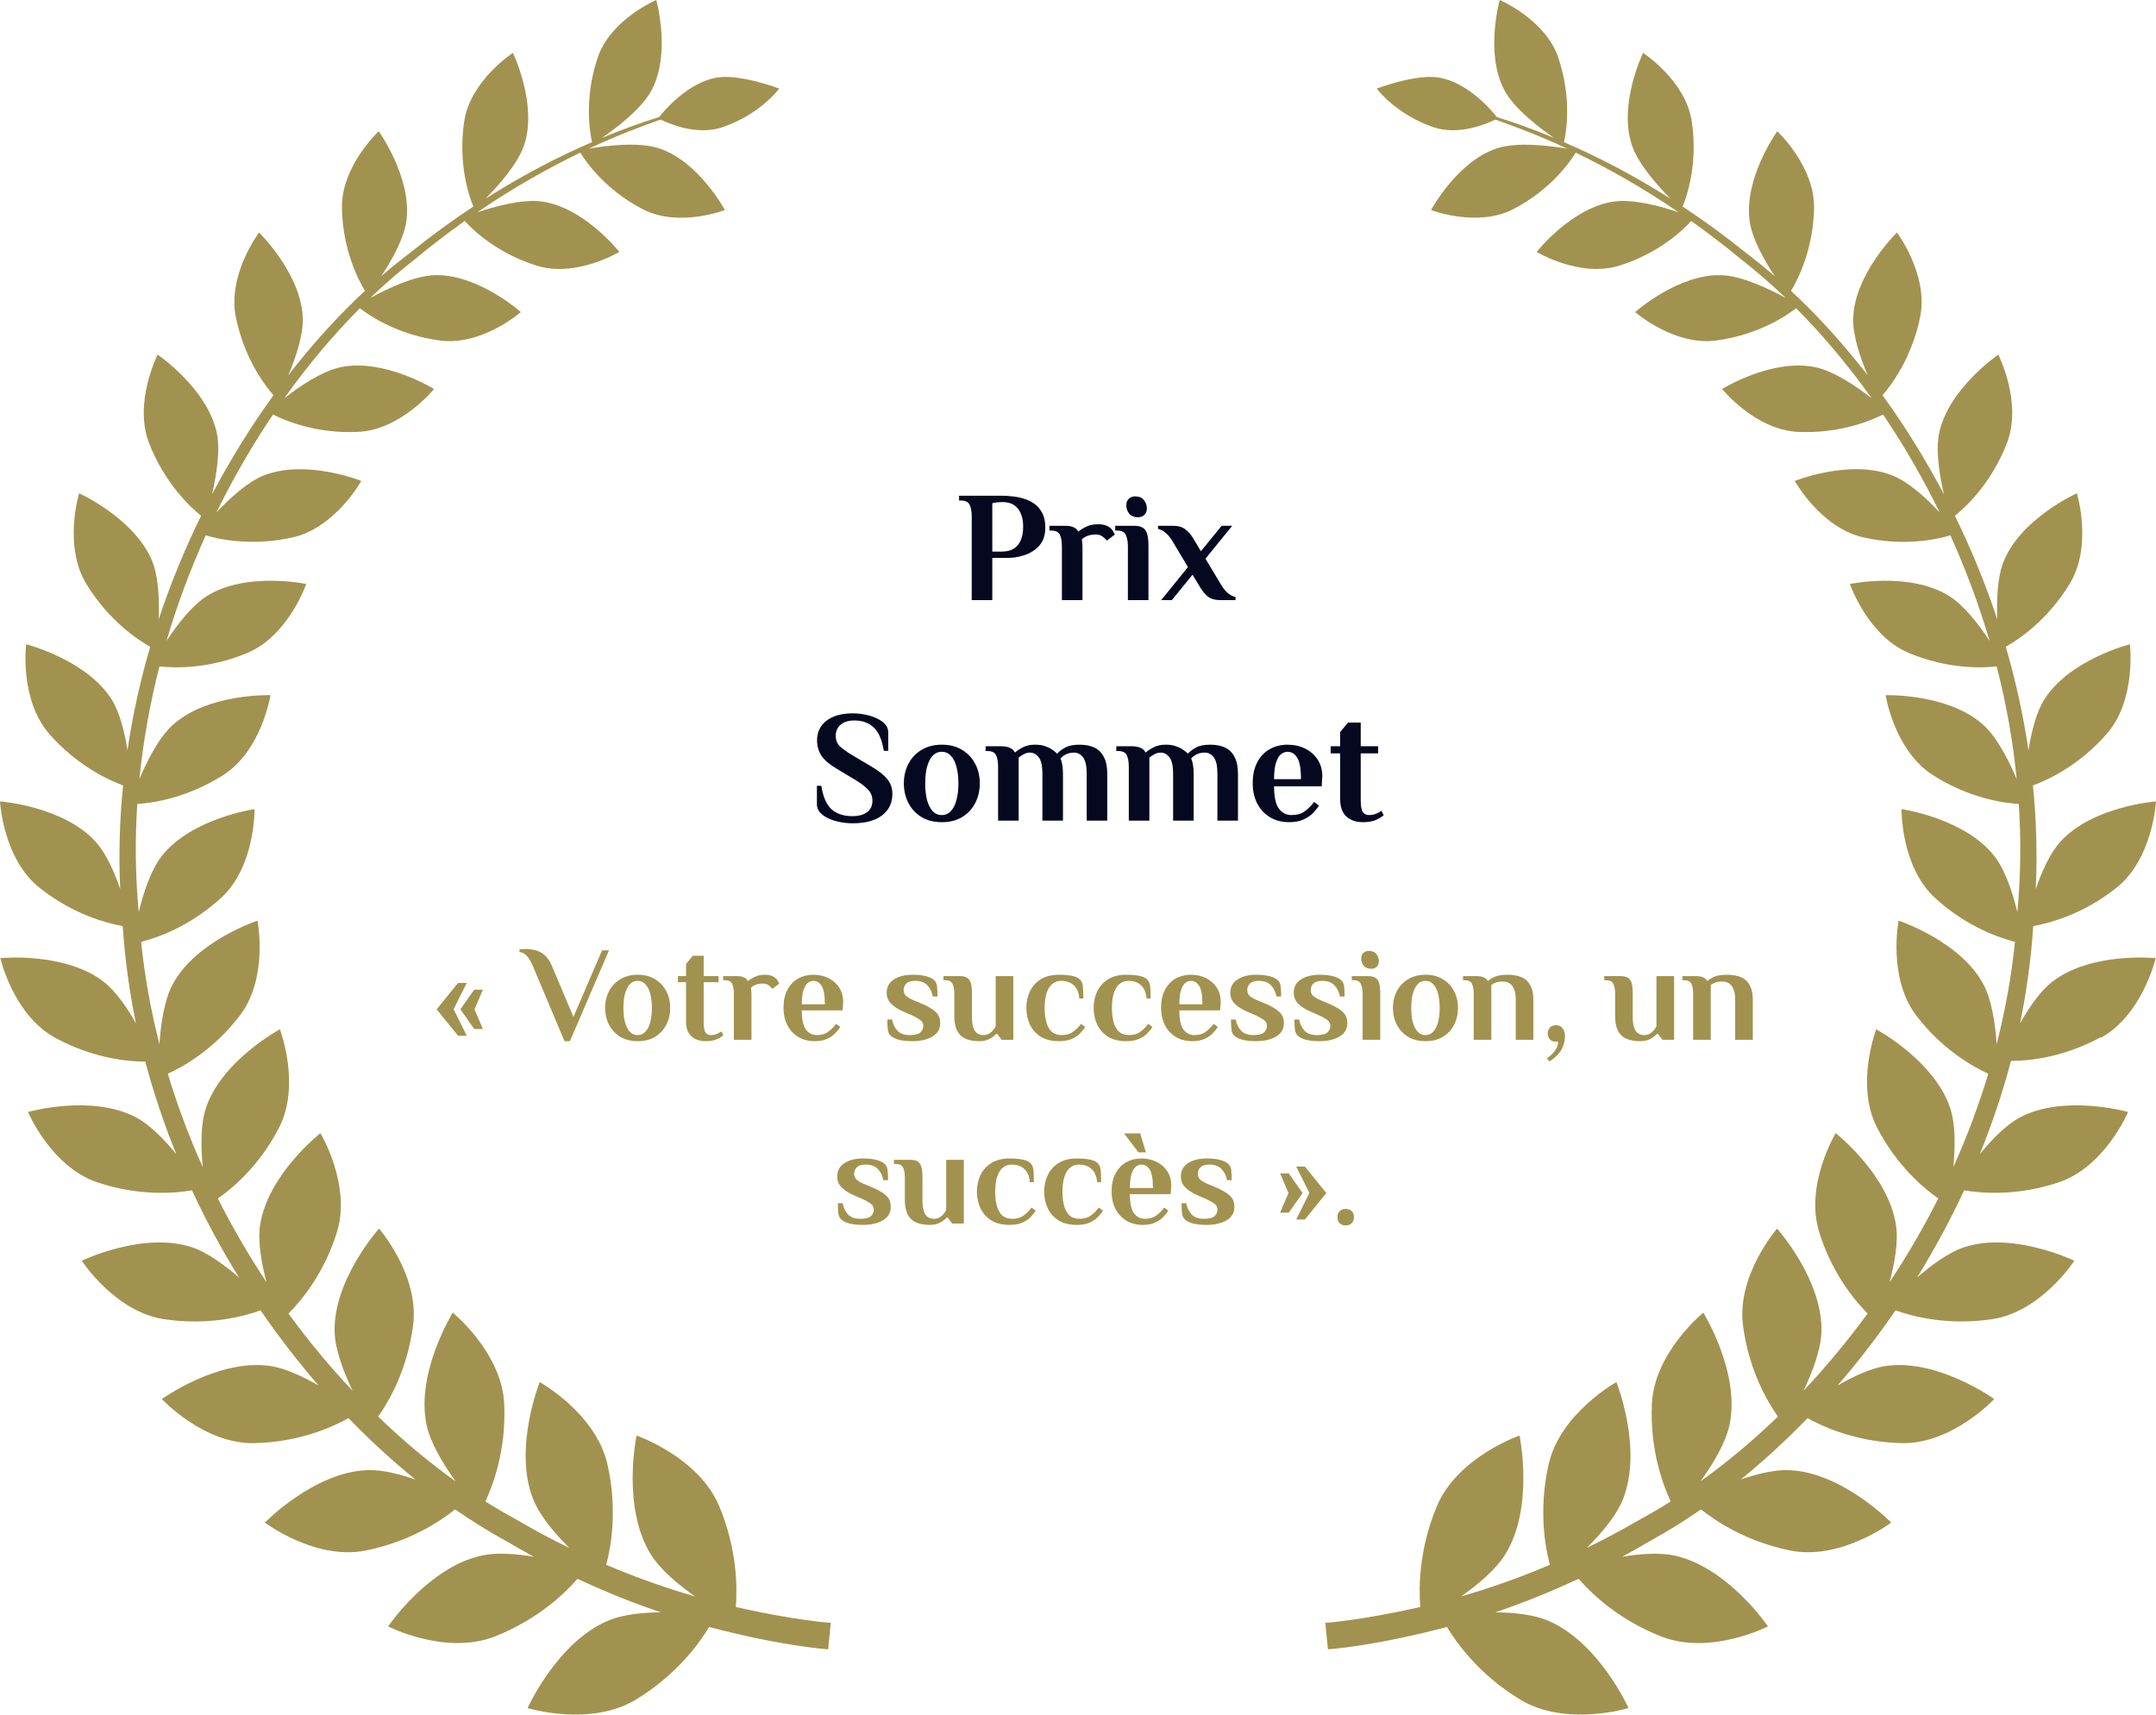 <svg width="176" height="140" viewBox="0 0 176 140" fill="none" xmlns="http://www.w3.org/2000/svg">
<g clip-path="url(#clip0_1955_23697)">
<path d="M171.492 84.734C174.901 82.872 175.972 78.229 175.972 78.229C175.972 78.229 170.701 77.689 167.526 80.163C166.527 80.937 165.61 82.296 164.899 83.564C165.439 80.964 165.799 78.31 165.979 75.61C167.22 75.394 170.008 74.692 172.788 72.47C175.765 70.094 175.999 65.433 175.999 65.433C175.999 65.433 170.827 65.811 168.182 68.736C167.328 69.681 166.662 71.201 166.186 72.587C166.32 69.735 166.231 66.909 165.952 64.129C167.13 63.697 169.676 62.545 171.96 59.945C174.425 57.146 173.867 52.602 173.867 52.602C173.867 52.602 168.929 53.853 166.878 57.119C166.204 58.199 165.817 59.819 165.592 61.258C165.16 58.379 164.54 55.554 163.739 52.809C164.728 52.251 167.112 50.695 168.947 47.68C170.854 44.558 169.541 40.275 169.541 40.275C169.541 40.275 164.989 42.318 163.568 45.827C163.037 47.132 162.983 49.048 163.046 50.578C162.075 47.645 160.906 44.81 159.583 42.111C160.393 41.463 162.525 39.537 163.82 36.208C165.124 32.87 163.127 28.956 163.127 28.956C163.127 28.956 159.089 31.7 158.306 35.326C157.991 36.784 158.333 38.853 158.693 40.365C157.173 37.486 155.491 34.768 153.674 32.267C154.357 31.493 156.057 29.27 156.75 25.869C157.443 22.423 154.852 18.986 154.852 18.986C154.852 18.986 151.416 22.324 151.281 25.959C151.227 27.39 151.875 29.253 152.469 30.647C150.481 28.083 148.376 25.761 146.208 23.746C146.73 22.882 148.007 20.453 148.088 17.033C148.169 13.587 145.084 10.717 145.084 10.717C145.084 10.717 142.341 14.523 142.826 18.05C143.024 19.508 144.059 21.307 144.886 22.558C144.112 21.892 143.33 21.253 142.547 20.659C140.784 19.238 139.048 17.978 137.357 16.862C137.663 16.124 138.635 13.443 138.104 9.907C137.6 6.569 134.128 4.319 134.128 4.319C134.128 4.319 132.122 8.458 133.193 11.787C133.697 13.362 135.334 15.18 136.368 16.223C133.211 14.217 130.261 12.723 127.67 11.607C127.832 10.924 128.354 8.116 127.211 4.715C126.159 1.584 122.426 0 122.426 0C122.426 0 121.203 4.337 122.804 7.36C123.613 8.89 125.709 10.474 126.861 11.257C125.089 10.519 123.506 9.97 122.192 9.556C121.797 9.052 119.854 6.74 117.479 6.335C115.581 6.011 112.388 7.234 112.388 7.234C112.388 7.234 113.917 9.322 117.011 10.384C119.089 11.095 121.374 10.105 122.066 9.763C123.667 10.321 125.664 11.076 127.94 12.138C126.609 11.913 123.892 11.553 122.201 12.111C118.954 13.173 116.822 17.15 116.822 17.15C116.822 17.15 120.6 18.599 123.533 17.078C126.672 15.45 128.237 13.11 128.624 12.462C131.169 13.686 134.029 15.279 137.043 17.339C135.648 16.862 133.346 16.223 131.736 16.457C128.282 16.952 125.439 20.569 125.439 20.569C125.439 20.569 128.983 22.702 132.203 21.685C135.469 20.659 137.438 18.734 138.059 18.041C139.39 18.995 140.757 20.03 142.134 21.172C143.357 22.126 144.58 23.188 145.777 24.331C144.463 23.611 142.224 22.522 140.533 22.468C136.98 22.351 133.481 25.482 133.481 25.482C133.481 25.482 136.665 28.254 140.074 27.804C143.573 27.345 145.893 25.734 146.622 25.167C148.781 27.336 150.859 29.81 152.792 32.519C151.578 31.574 149.734 30.305 148.196 29.981C144.643 29.235 140.578 31.763 140.578 31.763C140.578 31.763 143.285 35.11 146.793 35.263C150.229 35.416 152.774 34.318 153.719 33.842C155.401 36.334 156.957 39.006 158.342 41.841C157.299 40.716 155.842 39.366 154.492 38.826C151.056 37.441 146.514 39.267 146.514 39.267C146.514 39.267 148.637 43.109 152.136 43.883C155.428 44.621 158.099 44.045 159.215 43.712C160.456 46.466 161.544 49.354 162.417 52.332C161.562 51.028 160.348 49.426 159.098 48.652C155.887 46.655 151.011 47.68 151.011 47.68C151.011 47.68 152.469 51.919 155.842 53.322C159.017 54.645 161.805 54.546 162.992 54.411C163.766 57.398 164.315 60.476 164.629 63.607C164 62.122 163.037 60.206 161.886 59.171C159.017 56.597 153.926 56.759 153.926 56.759C153.926 56.759 154.636 61.276 157.784 63.283C160.762 65.191 163.595 65.569 164.8 65.641C164.989 68.547 164.962 71.498 164.683 74.468C164.306 72.92 163.703 71.039 162.804 69.897C160.375 66.792 155.23 66.063 155.23 66.063C155.23 66.063 155.149 70.724 157.955 73.307C160.537 75.682 163.244 76.582 164.486 76.897C164.198 79.749 163.685 82.539 162.992 85.256C162.884 83.645 162.606 81.675 161.913 80.37C160.024 76.825 154.987 75.169 154.987 75.169C154.987 75.169 154.079 79.839 156.435 82.926C158.585 85.733 161.104 87.119 162.309 87.668C161.517 90.286 160.564 92.832 159.457 95.289C159.61 93.705 159.646 91.834 159.206 90.493C157.928 86.597 153.161 84.041 153.161 84.041C153.161 84.041 151.416 88.576 153.242 92.095C154.87 95.226 157.083 97.052 158.225 97.853C157.02 100.238 155.689 102.523 154.25 104.692C154.654 103.18 154.978 101.426 154.78 100.067C154.187 95.928 149.851 92.517 149.851 92.517C149.851 92.517 147.297 96.765 148.511 100.625C149.572 104.017 151.443 106.23 152.46 107.247C150.805 109.497 149.051 111.611 147.225 113.555C147.935 112.061 148.637 110.244 148.691 108.768C148.826 104.503 145.066 100.31 145.066 100.31C145.066 100.31 141.747 104.125 142.287 108.219C142.763 111.899 144.301 114.482 145.138 115.66C143.078 117.64 140.964 119.413 138.815 120.951C139.813 119.566 140.874 117.82 141.189 116.326C142.08 112.061 139.048 107.175 139.048 107.175C139.048 107.175 135.037 110.424 134.848 114.635C134.677 118.387 135.756 121.248 136.386 122.589C135.558 123.111 134.74 123.597 133.912 124.038C132.419 124.91 130.953 125.684 129.532 126.386C130.71 125.216 131.943 123.768 132.482 122.418C134.137 118.288 131.952 112.844 131.952 112.844C131.952 112.844 127.346 115.39 126.411 119.593C125.592 123.255 126.123 126.269 126.519 127.763C123.901 128.878 121.464 129.715 119.269 130.345C120.645 129.382 122.102 128.159 122.876 126.917C125.269 123.057 124.045 117.208 124.045 117.208C124.045 117.208 118.963 118.954 117.281 123.012C115.824 126.521 115.815 129.625 115.941 131.209C111.084 132.307 108.188 132.505 108.188 132.505L108.295 133.584L108.403 134.664C108.403 134.664 112.109 134.43 118.118 132.838C118.918 134.169 120.762 136.734 124.063 138.749C127.805 141.035 132.941 139.46 132.941 139.46C132.941 139.46 130.485 133.998 126.285 132.289C125.116 131.812 123.551 131.659 122.066 131.641C124.171 130.93 126.456 130.03 128.866 128.905C129.856 130.048 132.078 132.235 135.63 133.62C139.633 135.186 144.328 132.793 144.328 132.793C144.328 132.793 141.036 127.943 136.683 127.007C135.46 126.746 133.885 126.863 132.419 127.106C133.238 126.665 134.065 126.197 134.902 125.702C136.224 124.973 137.546 124.146 138.86 123.237C140.038 124.181 142.529 125.864 146.136 126.593C150.265 127.43 154.384 124.316 154.384 124.316C154.384 124.316 150.382 120.195 146.028 120.033C144.85 119.988 143.42 120.348 142.098 120.798C143.96 119.296 145.785 117.613 147.557 115.786C148.826 116.497 151.542 117.739 155.221 117.829C159.35 117.928 162.795 114.23 162.795 114.23C162.795 114.23 158.225 110.936 153.998 111.521C152.747 111.692 151.281 112.385 150.004 113.123C151.668 111.206 153.251 109.155 154.735 106.986C156.004 107.445 158.927 108.264 162.633 107.706C166.635 107.103 169.334 102.937 169.334 102.937C169.334 102.937 164.369 100.535 160.384 101.821C159.089 102.235 157.668 103.288 156.489 104.314C157.892 102.046 159.188 99.662 160.339 97.188C161.652 97.412 164.602 97.7 168.074 96.531C171.834 95.262 173.723 90.79 173.723 90.79C173.723 90.79 168.524 89.314 164.899 91.231C163.748 91.843 162.57 93.066 161.616 94.236C162.615 91.771 163.469 89.233 164.162 86.624C165.475 86.624 168.362 86.39 171.501 84.68L171.492 84.734Z" fill="#A2924F"/>
<path d="M11.846 86.624C12.539 89.233 13.393 91.78 14.392 94.236C13.438 93.066 12.26 91.843 11.108 91.231C7.484 89.314 2.285 90.79 2.285 90.79C2.285 90.79 4.174 95.262 7.933 96.531C11.405 97.7 14.356 97.412 15.669 97.188C16.82 99.662 18.106 102.046 19.519 104.314C18.34 103.288 16.919 102.244 15.624 101.821C11.639 100.535 6.674 102.937 6.674 102.937C6.674 102.937 9.373 107.094 13.375 107.706C17.072 108.264 19.995 107.454 21.273 106.986C22.757 109.155 24.349 111.206 26.004 113.123C24.718 112.385 23.26 111.692 22.01 111.521C17.783 110.936 13.213 114.23 13.213 114.23C13.213 114.23 16.658 117.937 20.787 117.829C24.466 117.739 27.191 116.497 28.45 115.786C30.213 117.613 32.048 119.287 33.91 120.798C32.588 120.339 31.158 119.988 29.98 120.033C25.626 120.195 21.623 124.316 21.623 124.316C21.623 124.316 25.743 127.43 29.872 126.593C33.487 125.864 35.979 124.182 37.148 123.237C38.462 124.146 39.784 124.973 41.106 125.702C41.943 126.197 42.77 126.665 43.589 127.106C42.131 126.863 40.557 126.737 39.325 127.007C34.98 127.943 31.68 132.793 31.68 132.793C31.68 132.793 36.366 135.186 40.377 133.62C43.93 132.226 46.152 130.048 47.141 128.905C49.543 130.03 51.828 130.93 53.941 131.641C52.457 131.659 50.883 131.812 49.723 132.289C45.522 133.998 43.067 139.46 43.067 139.46C43.067 139.46 48.203 141.035 51.945 138.749C55.246 136.734 57.09 134.169 57.89 132.838C63.908 134.43 67.604 134.664 67.604 134.664L67.712 133.584L67.82 132.505C67.82 132.505 64.924 132.307 60.067 131.209C60.193 129.625 60.184 126.521 58.727 123.012C57.045 118.954 51.963 117.208 51.963 117.208C51.963 117.208 50.73 123.066 53.132 126.917C53.906 128.159 55.363 129.382 56.739 130.345C54.544 129.715 52.106 128.878 49.489 127.763C49.885 126.269 50.416 123.255 49.597 119.593C48.661 115.39 44.056 112.844 44.056 112.844C44.056 112.844 41.88 118.288 43.526 122.418C44.065 123.768 45.297 125.216 46.476 126.386C45.046 125.693 43.589 124.919 42.095 124.038C41.268 123.588 40.44 123.102 39.622 122.589C40.251 121.248 41.331 118.387 41.16 114.635C40.971 110.424 36.959 107.175 36.959 107.175C36.959 107.175 33.928 112.061 34.819 116.326C35.133 117.82 36.195 119.566 37.193 120.951C35.044 119.413 32.921 117.64 30.87 115.66C31.706 114.491 33.245 111.899 33.721 108.219C34.261 104.125 30.942 100.31 30.942 100.31C30.942 100.31 27.182 104.503 27.317 108.768C27.362 110.244 28.073 112.061 28.783 113.555C26.948 111.611 25.194 109.506 23.548 107.247C24.574 106.23 26.436 104.017 27.497 100.625C28.711 96.765 26.157 92.517 26.157 92.517C26.157 92.517 21.821 95.928 21.228 100.067C21.03 101.426 21.354 103.18 21.758 104.692C20.319 102.523 18.988 100.238 17.783 97.853C18.925 97.061 21.147 95.235 22.766 92.095C24.592 88.576 22.847 84.041 22.847 84.041C22.847 84.041 18.079 86.597 16.802 90.493C16.361 91.834 16.397 93.705 16.55 95.289C15.444 92.832 14.491 90.295 13.699 87.668C14.913 87.119 17.423 85.733 19.573 82.926C21.938 79.839 21.021 75.169 21.021 75.169C21.021 75.169 15.984 76.825 14.095 80.37C13.402 81.666 13.123 83.645 13.015 85.256C12.323 82.539 11.81 79.749 11.522 76.897C12.764 76.591 15.462 75.682 18.052 73.307C20.859 70.724 20.778 66.063 20.778 66.063C20.778 66.063 15.633 66.801 13.204 69.897C12.305 71.039 11.702 72.929 11.324 74.468C11.046 71.498 11.019 68.547 11.207 65.641C12.404 65.569 15.237 65.182 18.223 63.283C21.372 61.276 22.082 56.759 22.082 56.759C22.082 56.759 16.991 56.597 14.122 59.171C12.97 60.206 12.008 62.122 11.378 63.607C11.693 60.476 12.251 57.398 13.015 54.411C14.203 54.546 16.982 54.645 20.166 53.322C23.548 51.919 24.996 47.68 24.996 47.68C24.996 47.68 20.112 46.655 16.91 48.652C15.669 49.426 14.445 51.028 13.591 52.332C14.463 49.354 15.552 46.466 16.793 43.712C17.909 44.045 20.58 44.612 23.872 43.883C27.371 43.1 29.494 39.267 29.494 39.267C29.494 39.267 24.96 37.45 21.515 38.826C20.175 39.366 18.718 40.716 17.666 41.841C19.051 39.015 20.607 36.334 22.289 33.842C23.224 34.318 25.77 35.425 29.215 35.263C32.723 35.11 35.43 31.763 35.43 31.763C35.43 31.763 31.365 29.235 27.803 29.981C26.265 30.305 24.421 31.565 23.206 32.519C25.14 29.801 27.218 27.336 29.377 25.167C30.105 25.734 32.426 27.345 35.925 27.804C39.343 28.254 42.518 25.482 42.518 25.482C42.518 25.482 39.019 22.351 35.466 22.468C33.775 22.522 31.535 23.611 30.222 24.331C31.419 23.179 32.633 22.126 33.865 21.172C35.241 20.03 36.6 18.986 37.94 18.041C38.56 18.734 40.53 20.659 43.795 21.685C47.016 22.702 50.559 20.569 50.559 20.569C50.559 20.569 47.717 16.952 44.263 16.457C42.644 16.223 40.35 16.871 38.956 17.339C41.969 15.279 44.83 13.686 47.375 12.462C47.762 13.11 49.327 15.45 52.466 17.078C55.399 18.608 59.176 17.15 59.176 17.15C59.176 17.15 57.045 13.173 53.797 12.111C52.097 11.553 49.39 11.904 48.059 12.138C50.326 11.085 52.322 10.321 53.932 9.763C54.625 10.105 56.91 11.095 58.987 10.384C62.082 9.322 63.611 7.234 63.611 7.234C63.611 7.234 60.418 6.011 58.52 6.335C56.145 6.74 54.202 9.052 53.806 9.556C52.484 9.97 50.91 10.519 49.138 11.257C50.281 10.474 52.385 8.89 53.195 7.36C54.796 4.337 53.573 0 53.573 0C53.573 0 49.84 1.575 48.788 4.715C47.645 8.116 48.176 10.924 48.329 11.607C45.738 12.723 42.788 14.217 39.631 16.223C40.665 15.18 42.302 13.362 42.806 11.787C43.876 8.467 41.87 4.319 41.87 4.319C41.87 4.319 38.398 6.569 37.895 9.907C37.364 13.434 38.327 16.115 38.641 16.862C36.95 17.978 35.214 19.238 33.451 20.659C32.669 21.253 31.886 21.883 31.113 22.558C31.949 21.307 32.975 19.508 33.173 18.05C33.658 14.523 30.915 10.717 30.915 10.717C30.915 10.717 27.83 13.587 27.911 17.033C27.992 20.453 29.269 22.882 29.791 23.746C27.623 25.761 25.509 28.083 23.53 30.647C24.124 29.262 24.762 27.39 24.718 25.959C24.583 22.324 21.147 18.986 21.147 18.986C21.147 18.986 18.556 22.423 19.249 25.869C19.932 29.279 21.641 31.493 22.325 32.267C20.517 34.768 18.826 37.486 17.306 40.365C17.657 38.853 18.008 36.793 17.693 35.326C16.91 31.7 12.871 28.956 12.871 28.956C12.871 28.956 10.875 32.87 12.179 36.208C13.483 39.537 15.606 41.463 16.415 42.111C15.093 44.81 13.924 47.636 12.952 50.578C13.015 49.048 12.952 47.132 12.431 45.827C11.001 42.327 6.458 40.275 6.458 40.275C6.458 40.275 5.145 44.558 7.052 47.68C8.887 50.695 11.27 52.251 12.26 52.809C11.459 55.545 10.83 58.37 10.407 61.258C10.182 59.828 9.795 58.199 9.121 57.119C7.07 53.853 2.132 52.602 2.132 52.602C2.132 52.602 1.574 57.137 4.039 59.945C6.323 62.536 8.869 63.697 10.047 64.129C9.768 66.909 9.678 69.735 9.813 72.587C9.337 71.201 8.671 69.681 7.816 68.736C5.172 65.811 0 65.433 0 65.433C0 65.433 0.234 70.094 3.211 72.47C5.99 74.692 8.779 75.394 10.02 75.61C10.2 78.31 10.56 80.964 11.1 83.564C10.389 82.287 9.462 80.937 8.473 80.163C5.298 77.698 0.027 78.229 0.027 78.229C0.027 78.229 1.088 82.872 4.506 84.734C7.646 86.444 10.533 86.678 11.846 86.678V86.624Z" fill="#A2924F"/>
<path d="M79.326 49V42.155C79.326 41.768 79.27 41.458 79.158 41.225C79.054 40.984 78.809 40.864 78.422 40.864H78.292V40.476H81.844C82.076 40.476 82.343 40.493 82.645 40.528C82.946 40.554 83.252 40.614 83.562 40.709C83.88 40.803 84.173 40.946 84.44 41.135C84.707 41.324 84.922 41.578 85.086 41.897C85.249 42.207 85.331 42.599 85.331 43.072C85.331 43.52 85.249 43.894 85.086 44.196C84.922 44.489 84.711 44.725 84.453 44.906C84.203 45.087 83.936 45.225 83.652 45.319C83.368 45.414 83.097 45.479 82.838 45.513C82.589 45.539 82.386 45.552 82.231 45.552H81.004V49H79.326ZM81.004 45.035H81.779C82.003 45.035 82.219 45.005 82.425 44.945C82.632 44.885 82.817 44.777 82.981 44.622C83.144 44.467 83.273 44.26 83.368 44.002C83.471 43.735 83.523 43.404 83.523 43.008C83.523 42.611 83.471 42.284 83.368 42.026C83.273 41.759 83.144 41.553 82.981 41.406C82.826 41.251 82.649 41.144 82.451 41.083C82.253 41.023 82.051 40.993 81.844 40.993C81.749 40.993 81.633 40.997 81.495 41.006C81.366 41.014 81.203 41.04 81.004 41.083V45.035ZM86.686 49V44.609C86.686 44.222 86.635 43.912 86.531 43.679C86.428 43.438 86.183 43.318 85.795 43.318H85.666V42.93H86.945C87.237 42.93 87.466 42.969 87.629 43.046C87.802 43.115 87.935 43.236 88.03 43.408C88.185 43.27 88.396 43.137 88.662 43.008C88.938 42.87 89.269 42.801 89.657 42.801C89.846 42.801 90.019 42.822 90.174 42.865C90.329 42.909 90.462 42.973 90.574 43.059C90.72 43.163 90.828 43.287 90.897 43.434C90.974 43.58 91.013 43.649 91.013 43.64L90.354 44.144C90.277 44.032 90.161 43.92 90.006 43.808C89.859 43.696 89.678 43.64 89.463 43.64C89.188 43.64 88.955 43.679 88.766 43.757C88.576 43.834 88.426 43.929 88.314 44.041C88.331 44.196 88.344 44.321 88.353 44.415C88.361 44.51 88.365 44.592 88.365 44.661V49H86.686ZM92.072 49V44.609C92.072 44.222 92.016 43.912 91.904 43.679C91.8 43.438 91.555 43.318 91.168 43.318H91.038V42.93H92.588C92.889 42.93 93.122 42.982 93.285 43.085C93.458 43.188 93.578 43.361 93.647 43.602C93.716 43.843 93.751 44.178 93.751 44.609V49H92.072ZM92.911 42.233C92.584 42.233 92.338 42.134 92.175 41.936C92.02 41.738 91.942 41.51 91.942 41.251C91.942 41.027 92.011 40.851 92.149 40.722C92.287 40.593 92.455 40.528 92.653 40.528C92.98 40.528 93.221 40.627 93.376 40.825C93.54 41.023 93.621 41.251 93.621 41.51C93.621 41.733 93.552 41.91 93.415 42.039C93.277 42.168 93.109 42.233 92.911 42.233ZM94.791 49L96.974 46.301L95.734 44.222C95.553 43.912 95.355 43.67 95.14 43.498C94.933 43.326 94.731 43.223 94.533 43.188V42.93H95.76C96.182 42.93 96.513 43.025 96.754 43.214C97.004 43.395 97.224 43.645 97.413 43.963L98.033 45.009L99.725 42.93H100.59L98.407 45.616L99.66 47.709C99.841 48.019 100.035 48.26 100.241 48.432C100.457 48.604 100.663 48.707 100.861 48.742V49H99.634C99.213 49 98.877 48.91 98.627 48.729C98.386 48.539 98.171 48.285 97.981 47.967L97.349 46.921L95.657 49H94.791ZM69.605 67.22C69.252 67.22 68.903 67.185 68.559 67.116C68.215 67.047 67.9 66.948 67.616 66.819C67.332 66.681 67.104 66.518 66.932 66.328C66.768 66.13 66.686 65.911 66.686 65.67V64.159H67.048C67.186 65.054 67.461 65.691 67.875 66.07C68.296 66.449 68.869 66.638 69.592 66.638C69.919 66.638 70.204 66.591 70.445 66.496C70.694 66.402 70.884 66.264 71.013 66.083C71.151 65.894 71.219 65.661 71.219 65.386C71.219 65.015 71.099 64.71 70.858 64.469C70.625 64.219 70.303 63.969 69.889 63.72L68.301 62.764C67.715 62.42 67.302 62.067 67.061 61.705C66.82 61.343 66.699 60.926 66.699 60.452C66.699 59.772 66.958 59.234 67.474 58.838C67.999 58.442 68.705 58.244 69.592 58.244C69.945 58.244 70.294 58.278 70.638 58.347C70.983 58.416 71.297 58.519 71.581 58.657C71.865 58.786 72.089 58.946 72.253 59.135C72.425 59.324 72.511 59.544 72.511 59.794V61.305H72.149C72.003 60.409 71.728 59.772 71.323 59.393C70.918 59.014 70.389 58.825 69.734 58.825C69.424 58.825 69.153 58.877 68.921 58.98C68.697 59.083 68.525 59.23 68.404 59.419C68.284 59.6 68.223 59.819 68.223 60.078C68.223 60.439 68.344 60.732 68.585 60.956C68.835 61.18 69.162 61.412 69.566 61.653L71.155 62.596C71.74 62.941 72.167 63.281 72.433 63.616C72.709 63.944 72.847 64.344 72.847 64.817C72.847 65.558 72.567 66.143 72.007 66.574C71.448 67.004 70.647 67.22 69.605 67.22ZM76.883 67.129C76.246 67.129 75.695 66.991 75.23 66.716C74.765 66.432 74.408 66.049 74.158 65.567C73.909 65.084 73.784 64.55 73.784 63.965C73.784 63.371 73.909 62.837 74.158 62.364C74.408 61.882 74.765 61.503 75.23 61.227C75.695 60.943 76.246 60.801 76.883 60.801C77.529 60.801 78.08 60.943 78.536 61.227C79.001 61.503 79.359 61.882 79.608 62.364C79.858 62.837 79.983 63.371 79.983 63.965C79.983 64.55 79.858 65.084 79.608 65.567C79.359 66.049 79.001 66.432 78.536 66.716C78.08 66.991 77.529 67.129 76.883 67.129ZM76.883 66.548C77.185 66.548 77.434 66.436 77.632 66.212C77.839 65.988 77.99 65.683 78.084 65.295C78.188 64.899 78.239 64.456 78.239 63.965C78.239 63.466 78.188 63.022 78.084 62.635C77.99 62.247 77.839 61.942 77.632 61.718C77.434 61.494 77.185 61.382 76.883 61.382C76.582 61.382 76.328 61.494 76.121 61.718C75.923 61.942 75.773 62.247 75.669 62.635C75.575 63.022 75.527 63.466 75.527 63.965C75.527 64.456 75.575 64.899 75.669 65.295C75.773 65.683 75.923 65.988 76.121 66.212C76.328 66.436 76.582 66.548 76.883 66.548ZM81.478 67V62.609C81.478 62.222 81.426 61.912 81.323 61.679C81.219 61.438 80.974 61.318 80.587 61.318H80.457V60.93H81.736C81.994 60.93 82.218 60.969 82.408 61.046C82.597 61.115 82.739 61.24 82.834 61.421H82.885C83.04 61.283 83.251 61.145 83.518 61.008C83.794 60.87 84.125 60.801 84.513 60.801C84.84 60.801 85.124 60.848 85.365 60.943C85.606 61.029 85.804 61.132 85.959 61.253C86.123 61.365 86.235 61.46 86.295 61.537C86.467 61.348 86.691 61.18 86.966 61.033C87.242 60.878 87.629 60.801 88.129 60.801C88.611 60.801 89.02 60.883 89.356 61.046C89.692 61.21 89.945 61.468 90.118 61.821C90.299 62.166 90.389 62.618 90.389 63.177V67H88.71V63.164C88.71 62.536 88.611 62.092 88.413 61.834C88.215 61.576 87.969 61.447 87.677 61.447C87.436 61.447 87.216 61.494 87.018 61.589C86.829 61.683 86.678 61.8 86.566 61.937C86.635 62.067 86.687 62.243 86.721 62.467C86.756 62.682 86.773 62.919 86.773 63.177V67H85.094V63.164C85.094 62.536 84.995 62.092 84.797 61.834C84.599 61.576 84.353 61.447 84.061 61.447C83.897 61.447 83.729 61.494 83.557 61.589C83.393 61.675 83.26 61.765 83.157 61.86V67H81.478ZM92.147 67V62.609C92.147 62.222 92.096 61.912 91.993 61.679C91.889 61.438 91.644 61.318 91.256 61.318H91.127V60.93H92.406C92.664 60.93 92.888 60.969 93.077 61.046C93.267 61.115 93.409 61.24 93.504 61.421H93.555C93.71 61.283 93.921 61.145 94.188 61.008C94.464 60.87 94.795 60.801 95.183 60.801C95.51 60.801 95.794 60.848 96.035 60.943C96.276 61.029 96.474 61.132 96.629 61.253C96.793 61.365 96.904 61.46 96.965 61.537C97.137 61.348 97.361 61.18 97.636 61.033C97.912 60.878 98.299 60.801 98.799 60.801C99.281 60.801 99.69 60.883 100.026 61.046C100.361 61.21 100.615 61.468 100.787 61.821C100.968 62.166 101.059 62.618 101.059 63.177V67H99.38V63.164C99.38 62.536 99.281 62.092 99.083 61.834C98.885 61.576 98.639 61.447 98.347 61.447C98.106 61.447 97.886 61.494 97.688 61.589C97.499 61.683 97.348 61.8 97.236 61.937C97.305 62.067 97.356 62.243 97.391 62.467C97.425 62.682 97.443 62.919 97.443 63.177V67H95.764V63.164C95.764 62.536 95.665 62.092 95.467 61.834C95.269 61.576 95.023 61.447 94.731 61.447C94.567 61.447 94.399 61.494 94.227 61.589C94.063 61.675 93.93 61.765 93.826 61.86V67H92.147ZM105.232 67.129C104.63 67.129 104.104 66.991 103.657 66.716C103.209 66.44 102.865 66.066 102.624 65.592C102.383 65.11 102.262 64.568 102.262 63.965C102.262 63.276 102.387 62.699 102.636 62.234C102.886 61.761 103.226 61.404 103.657 61.163C104.087 60.922 104.569 60.801 105.103 60.801C105.637 60.801 106.119 60.909 106.55 61.124C106.98 61.339 107.32 61.64 107.57 62.028C107.82 62.415 107.944 62.867 107.944 63.384L107.893 64.198H104.005C104.005 65.05 104.135 65.657 104.393 66.019C104.66 66.371 105.004 66.548 105.426 66.548C105.874 66.548 106.235 66.445 106.511 66.238C106.795 66.031 107.049 65.777 107.273 65.476L107.673 65.773C107.553 65.963 107.389 66.165 107.182 66.38C106.984 66.587 106.726 66.763 106.408 66.91C106.098 67.056 105.706 67.129 105.232 67.129ZM104.005 63.616H106.201C106.201 62.764 106.098 62.178 105.891 61.86C105.693 61.541 105.43 61.382 105.103 61.382C104.914 61.382 104.733 61.451 104.561 61.589C104.397 61.727 104.264 61.959 104.16 62.286C104.057 62.605 104.005 63.048 104.005 63.616ZM111.274 67.129C110.688 67.129 110.228 66.97 109.892 66.651C109.565 66.333 109.401 65.864 109.401 65.244V61.511H108.626V60.93H109.401V59.768L110.047 58.993H111.08V60.93H112.501V61.511H111.08V65.321C111.08 65.803 111.136 66.13 111.248 66.303C111.368 66.466 111.536 66.548 111.752 66.548C111.975 66.548 112.173 66.509 112.346 66.432C112.518 66.354 112.66 66.277 112.772 66.199L112.953 66.561C112.78 66.716 112.557 66.849 112.281 66.961C112.006 67.073 111.67 67.129 111.274 67.129Z" fill="#060820"/>
<path d="M37.395 84.567L35.646 82.409L37.395 80.25H38.103L37.029 82.398L38.103 84.567H37.395ZM38.712 84.014L37.583 82.409L38.712 80.804H39.42L38.734 82.409L39.42 84.014H38.712ZM46.082 85.01L43.503 78.888C43.326 78.475 43.153 78.187 42.983 78.025C42.82 77.855 42.629 77.756 42.407 77.726V77.505C42.437 77.505 42.51 77.501 42.629 77.494C42.739 77.486 42.82 77.483 42.872 77.483C43.13 77.483 43.392 77.512 43.658 77.571C43.931 77.63 44.189 77.759 44.433 77.959C44.676 78.158 44.887 78.468 45.064 78.888L46.813 83.029L49.149 77.593H49.713L46.525 85.01H46.082ZM52.054 85.01C51.508 85.01 51.036 84.892 50.638 84.656C50.239 84.412 49.933 84.084 49.719 83.671C49.505 83.257 49.398 82.8 49.398 82.298C49.398 81.789 49.505 81.331 49.719 80.925C49.933 80.512 50.239 80.187 50.638 79.951C51.036 79.708 51.508 79.586 52.054 79.586C52.608 79.586 53.08 79.708 53.471 79.951C53.87 80.187 54.176 80.512 54.39 80.925C54.604 81.331 54.711 81.789 54.711 82.298C54.711 82.8 54.604 83.257 54.39 83.671C54.176 84.084 53.87 84.412 53.471 84.656C53.08 84.892 52.608 85.01 52.054 85.01ZM52.054 84.512C52.313 84.512 52.527 84.416 52.696 84.224C52.874 84.032 53.003 83.77 53.084 83.438C53.172 83.099 53.217 82.719 53.217 82.298C53.217 81.87 53.172 81.49 53.084 81.158C53.003 80.826 52.874 80.564 52.696 80.372C52.527 80.18 52.313 80.084 52.054 80.084C51.796 80.084 51.578 80.18 51.401 80.372C51.231 80.564 51.102 80.826 51.014 81.158C50.933 81.49 50.892 81.87 50.892 82.298C50.892 82.719 50.933 83.099 51.014 83.438C51.102 83.77 51.231 84.032 51.401 84.224C51.578 84.416 51.796 84.512 52.054 84.512ZM57.609 85.01C57.107 85.01 56.712 84.874 56.424 84.6C56.144 84.328 56.004 83.925 56.004 83.394V80.195H55.339V79.697H56.004V78.7L56.557 78.036H57.443V79.697H58.66V80.195H57.443V83.46C57.443 83.874 57.491 84.154 57.587 84.302C57.69 84.442 57.834 84.512 58.018 84.512C58.21 84.512 58.38 84.479 58.528 84.412C58.675 84.346 58.797 84.279 58.893 84.213L59.048 84.523C58.9 84.656 58.708 84.77 58.472 84.866C58.236 84.962 57.948 85.01 57.609 85.01ZM59.906 84.899V81.136C59.906 80.804 59.862 80.538 59.773 80.339C59.684 80.132 59.474 80.029 59.142 80.029H59.031V79.697H60.127C60.378 79.697 60.574 79.73 60.714 79.796C60.862 79.855 60.976 79.959 61.057 80.106C61.19 79.988 61.371 79.874 61.6 79.763C61.836 79.645 62.12 79.586 62.452 79.586C62.614 79.586 62.762 79.604 62.895 79.641C63.028 79.678 63.142 79.734 63.238 79.807C63.363 79.896 63.456 80.003 63.515 80.128C63.581 80.254 63.614 80.313 63.614 80.305L63.05 80.737C62.983 80.641 62.884 80.545 62.751 80.449C62.625 80.353 62.47 80.305 62.286 80.305C62.05 80.305 61.85 80.339 61.688 80.405C61.526 80.472 61.397 80.553 61.301 80.649C61.315 80.781 61.327 80.888 61.334 80.97C61.341 81.051 61.345 81.121 61.345 81.18V84.899H59.906ZM66.505 85.01C65.989 85.01 65.539 84.892 65.155 84.656C64.771 84.42 64.476 84.099 64.269 83.693C64.063 83.279 63.959 82.815 63.959 82.298C63.959 81.708 64.066 81.213 64.28 80.815C64.494 80.409 64.786 80.103 65.155 79.896C65.524 79.689 65.937 79.586 66.395 79.586C66.852 79.586 67.266 79.678 67.635 79.863C68.004 80.047 68.295 80.305 68.509 80.638C68.723 80.97 68.83 81.357 68.83 81.8L68.786 82.497H65.454C65.454 83.228 65.564 83.748 65.786 84.058C66.015 84.361 66.31 84.512 66.671 84.512C67.055 84.512 67.365 84.423 67.601 84.246C67.845 84.069 68.063 83.852 68.254 83.593L68.598 83.848C68.494 84.01 68.354 84.184 68.177 84.368C68.007 84.545 67.786 84.697 67.513 84.822C67.247 84.947 66.911 85.01 66.505 85.01ZM65.454 81.999H67.336C67.336 81.269 67.247 80.767 67.07 80.494C66.9 80.221 66.675 80.084 66.395 80.084C66.232 80.084 66.077 80.143 65.93 80.261C65.79 80.379 65.675 80.579 65.587 80.859C65.498 81.132 65.454 81.512 65.454 81.999ZM74.484 85.01C74.027 85.01 73.65 84.969 73.355 84.888C73.067 84.807 72.85 84.697 72.702 84.556C72.569 84.431 72.492 84.25 72.47 84.014C72.448 83.778 72.436 83.519 72.436 83.239H72.824C72.883 83.593 73.027 83.896 73.256 84.147C73.484 84.39 73.82 84.512 74.263 84.512C74.676 84.512 74.964 84.442 75.126 84.302C75.289 84.154 75.37 83.973 75.37 83.759C75.37 83.545 75.274 83.376 75.082 83.25C74.89 83.117 74.654 82.988 74.374 82.863L73.798 82.619C73.355 82.427 73.008 82.21 72.757 81.966C72.507 81.722 72.381 81.42 72.381 81.058C72.381 80.579 72.58 80.213 72.979 79.962C73.377 79.711 73.879 79.586 74.484 79.586C74.942 79.586 75.315 79.626 75.603 79.708C75.898 79.789 76.119 79.9 76.267 80.04C76.4 80.165 76.477 80.346 76.499 80.582C76.521 80.818 76.532 81.077 76.532 81.357H76.145C76.086 81.003 75.942 80.704 75.713 80.46C75.484 80.21 75.149 80.084 74.706 80.084C74.374 80.084 74.134 80.158 73.986 80.305C73.839 80.446 73.765 80.623 73.765 80.837C73.765 81.036 73.835 81.198 73.975 81.324C74.115 81.442 74.307 81.553 74.551 81.656L75.215 81.933C75.724 82.147 76.108 82.372 76.366 82.608C76.625 82.837 76.754 83.147 76.754 83.538C76.754 84.017 76.54 84.383 76.112 84.634C75.684 84.885 75.141 85.01 74.484 85.01ZM79.95 85.01C79.493 85.01 79.109 84.94 78.799 84.8C78.497 84.66 78.272 84.438 78.124 84.136C77.976 83.833 77.903 83.446 77.903 82.973V81.136C77.903 80.804 77.855 80.538 77.759 80.339C77.67 80.132 77.46 80.029 77.128 80.029H77.017V79.697H78.345C78.604 79.697 78.803 79.741 78.943 79.829C79.091 79.918 79.194 80.066 79.253 80.272C79.312 80.479 79.341 80.767 79.341 81.136V82.984C79.341 83.368 79.378 83.671 79.452 83.892C79.526 84.114 79.633 84.272 79.773 84.368C79.913 84.464 80.083 84.512 80.282 84.512C80.46 84.512 80.615 84.471 80.747 84.39C80.88 84.309 80.991 84.213 81.079 84.102C81.168 83.984 81.234 83.881 81.279 83.792V79.697H82.718V84.899H81.777L81.389 84.401H81.334C81.194 84.556 81.009 84.697 80.781 84.822C80.552 84.947 80.275 85.01 79.95 85.01ZM86.442 85.01C85.852 85.01 85.357 84.888 84.959 84.645C84.567 84.394 84.272 84.062 84.073 83.648C83.881 83.235 83.785 82.785 83.785 82.298C83.785 81.804 83.881 81.353 84.073 80.948C84.272 80.534 84.567 80.206 84.959 79.962C85.357 79.711 85.852 79.586 86.442 79.586C86.863 79.586 87.217 79.615 87.505 79.674C87.8 79.734 88.018 79.833 88.158 79.973C88.298 80.114 88.379 80.302 88.401 80.538C88.424 80.774 88.435 81.103 88.435 81.523H88.103C88.073 81.051 87.925 80.693 87.66 80.449C87.401 80.206 87.051 80.084 86.608 80.084C86.342 80.084 86.11 80.165 85.911 80.328C85.711 80.483 85.556 80.726 85.446 81.058C85.335 81.383 85.28 81.796 85.28 82.298C85.28 82.785 85.331 83.195 85.435 83.527C85.538 83.852 85.689 84.099 85.888 84.268C86.095 84.431 86.353 84.512 86.663 84.512C87.047 84.512 87.357 84.423 87.593 84.246C87.837 84.069 88.055 83.852 88.246 83.593L88.59 83.848C88.486 84.01 88.346 84.184 88.169 84.368C87.999 84.545 87.774 84.697 87.494 84.822C87.221 84.947 86.87 85.01 86.442 85.01ZM91.934 85.01C91.343 85.01 90.849 84.888 90.45 84.645C90.059 84.394 89.764 84.062 89.565 83.648C89.373 83.235 89.277 82.785 89.277 82.298C89.277 81.804 89.373 81.353 89.565 80.948C89.764 80.534 90.059 80.206 90.45 79.962C90.849 79.711 91.343 79.586 91.934 79.586C92.354 79.586 92.709 79.615 92.996 79.674C93.292 79.734 93.509 79.833 93.65 79.973C93.79 80.114 93.871 80.302 93.893 80.538C93.915 80.774 93.926 81.103 93.926 81.523H93.594C93.565 81.051 93.417 80.693 93.151 80.449C92.893 80.206 92.543 80.084 92.1 80.084C91.834 80.084 91.602 80.165 91.402 80.328C91.203 80.483 91.048 80.726 90.937 81.058C90.827 81.383 90.771 81.796 90.771 82.298C90.771 82.785 90.823 83.195 90.926 83.527C91.03 83.852 91.181 84.099 91.38 84.268C91.587 84.431 91.845 84.512 92.155 84.512C92.539 84.512 92.849 84.423 93.085 84.246C93.329 84.069 93.546 83.852 93.738 83.593L94.081 83.848C93.978 84.01 93.838 84.184 93.66 84.368C93.491 84.545 93.266 84.697 92.985 84.822C92.712 84.947 92.362 85.01 91.934 85.01ZM97.326 85.01C96.809 85.01 96.359 84.892 95.975 84.656C95.591 84.42 95.296 84.099 95.09 83.693C94.883 83.279 94.78 82.815 94.78 82.298C94.78 81.708 94.887 81.213 95.101 80.815C95.315 80.409 95.606 80.103 95.975 79.896C96.344 79.689 96.757 79.586 97.215 79.586C97.672 79.586 98.086 79.678 98.455 79.863C98.824 80.047 99.115 80.305 99.329 80.638C99.543 80.97 99.65 81.357 99.65 81.8L99.606 82.497H96.274C96.274 83.228 96.385 83.748 96.606 84.058C96.835 84.361 97.13 84.512 97.492 84.512C97.876 84.512 98.185 84.423 98.422 84.246C98.665 84.069 98.883 83.852 99.075 83.593L99.418 83.848C99.314 84.01 99.174 84.184 98.997 84.368C98.828 84.545 98.606 84.697 98.333 84.822C98.067 84.947 97.732 85.01 97.326 85.01ZM96.274 81.999H98.156C98.156 81.269 98.067 80.767 97.89 80.494C97.721 80.221 97.495 80.084 97.215 80.084C97.053 80.084 96.898 80.143 96.75 80.261C96.61 80.379 96.495 80.579 96.407 80.859C96.318 81.132 96.274 81.512 96.274 81.999ZM102.537 85.01C102.08 85.01 101.703 84.969 101.408 84.888C101.12 84.807 100.903 84.697 100.755 84.556C100.622 84.431 100.545 84.25 100.523 84.014C100.5 83.778 100.489 83.519 100.489 83.239H100.877C100.936 83.593 101.08 83.896 101.308 84.147C101.537 84.39 101.873 84.512 102.316 84.512C102.729 84.512 103.017 84.442 103.179 84.302C103.342 84.154 103.423 83.973 103.423 83.759C103.423 83.545 103.327 83.376 103.135 83.25C102.943 83.117 102.707 82.988 102.427 82.863L101.851 82.619C101.408 82.427 101.061 82.21 100.81 81.966C100.559 81.722 100.434 81.42 100.434 81.058C100.434 80.579 100.633 80.213 101.032 79.962C101.43 79.711 101.932 79.586 102.537 79.586C102.995 79.586 103.367 79.626 103.655 79.708C103.95 79.789 104.172 79.9 104.319 80.04C104.452 80.165 104.53 80.346 104.552 80.582C104.574 80.818 104.585 81.077 104.585 81.357H104.198C104.139 81.003 103.995 80.704 103.766 80.46C103.537 80.21 103.201 80.084 102.759 80.084C102.427 80.084 102.187 80.158 102.039 80.305C101.891 80.446 101.818 80.623 101.818 80.837C101.818 81.036 101.888 81.198 102.028 81.324C102.168 81.442 102.36 81.553 102.604 81.656L103.268 81.933C103.777 82.147 104.161 82.372 104.419 82.608C104.677 82.837 104.807 83.147 104.807 83.538C104.807 84.017 104.592 84.383 104.164 84.634C103.736 84.885 103.194 85.01 102.537 85.01ZM107.715 85.01C107.258 85.01 106.881 84.969 106.586 84.888C106.298 84.807 106.081 84.697 105.933 84.556C105.8 84.431 105.723 84.25 105.701 84.014C105.679 83.778 105.667 83.519 105.667 83.239H106.055C106.114 83.593 106.258 83.896 106.487 84.147C106.715 84.39 107.051 84.512 107.494 84.512C107.907 84.512 108.195 84.442 108.357 84.302C108.52 84.154 108.601 83.973 108.601 83.759C108.601 83.545 108.505 83.376 108.313 83.25C108.121 83.117 107.885 82.988 107.605 82.863L107.029 82.619C106.586 82.427 106.239 82.21 105.988 81.966C105.738 81.722 105.612 81.42 105.612 81.058C105.612 80.579 105.811 80.213 106.21 79.962C106.608 79.711 107.11 79.586 107.715 79.586C108.173 79.586 108.546 79.626 108.833 79.708C109.129 79.789 109.35 79.9 109.498 80.04C109.63 80.165 109.708 80.346 109.73 80.582C109.752 80.818 109.763 81.077 109.763 81.357H109.376C109.317 81.003 109.173 80.704 108.944 80.46C108.715 80.21 108.38 80.084 107.937 80.084C107.605 80.084 107.365 80.158 107.217 80.305C107.07 80.446 106.996 80.623 106.996 80.837C106.996 81.036 107.066 81.198 107.206 81.324C107.346 81.442 107.538 81.553 107.782 81.656L108.446 81.933C108.955 82.147 109.339 82.372 109.597 82.608C109.855 82.837 109.985 83.147 109.985 83.538C109.985 84.017 109.771 84.383 109.343 84.634C108.915 84.885 108.372 85.01 107.715 85.01ZM111.233 84.899V81.136C111.233 80.804 111.185 80.538 111.089 80.339C111.001 80.132 110.79 80.029 110.458 80.029H110.347V79.697H111.676C111.934 79.697 112.133 79.741 112.274 79.829C112.421 79.918 112.524 80.066 112.584 80.272C112.643 80.479 112.672 80.767 112.672 81.136V84.899H111.233ZM111.953 79.099C111.672 79.099 111.462 79.014 111.322 78.844C111.189 78.674 111.122 78.479 111.122 78.258C111.122 78.066 111.181 77.914 111.299 77.804C111.418 77.693 111.561 77.638 111.731 77.638C112.012 77.638 112.218 77.722 112.351 77.892C112.491 78.062 112.561 78.258 112.561 78.479C112.561 78.671 112.502 78.822 112.384 78.933C112.266 79.043 112.122 79.099 111.953 79.099ZM116.365 85.01C115.819 85.01 115.347 84.892 114.948 84.656C114.55 84.412 114.243 84.084 114.029 83.671C113.815 83.257 113.708 82.8 113.708 82.298C113.708 81.789 113.815 81.331 114.029 80.925C114.243 80.512 114.55 80.187 114.948 79.951C115.347 79.708 115.819 79.586 116.365 79.586C116.918 79.586 117.391 79.708 117.782 79.951C118.18 80.187 118.487 80.512 118.701 80.925C118.915 81.331 119.022 81.789 119.022 82.298C119.022 82.8 118.915 83.257 118.701 83.671C118.487 84.084 118.18 84.412 117.782 84.656C117.391 84.892 116.918 85.01 116.365 85.01ZM116.365 84.512C116.623 84.512 116.837 84.416 117.007 84.224C117.184 84.032 117.313 83.77 117.394 83.438C117.483 83.099 117.527 82.719 117.527 82.298C117.527 81.87 117.483 81.49 117.394 81.158C117.313 80.826 117.184 80.564 117.007 80.372C116.837 80.18 116.623 80.084 116.365 80.084C116.107 80.084 115.889 80.18 115.712 80.372C115.542 80.564 115.413 80.826 115.324 81.158C115.243 81.49 115.203 81.87 115.203 82.298C115.203 82.719 115.243 83.099 115.324 83.438C115.413 83.77 115.542 84.032 115.712 84.224C115.889 84.416 116.107 84.512 116.365 84.512ZM120.303 84.899V81.136C120.303 80.804 120.259 80.538 120.17 80.339C120.082 80.132 119.871 80.029 119.539 80.029H119.429V79.697H120.525C120.775 79.697 120.971 79.73 121.111 79.796C121.259 79.855 121.373 79.959 121.454 80.106C121.587 79.981 121.775 79.863 122.019 79.752C122.27 79.641 122.62 79.586 123.071 79.586C123.536 79.586 123.923 79.656 124.233 79.796C124.543 79.936 124.775 80.158 124.93 80.46C125.093 80.756 125.174 81.143 125.174 81.623V84.899H123.735V81.612C123.735 81.25 123.687 80.962 123.591 80.748C123.502 80.534 123.381 80.379 123.226 80.283C123.071 80.187 122.89 80.139 122.683 80.139C122.477 80.139 122.292 80.165 122.13 80.217C121.975 80.269 121.846 80.335 121.742 80.416V84.899H120.303ZM126.482 86.671L126.283 86.405C126.408 86.324 126.541 86.217 126.681 86.084C126.822 85.951 126.94 85.796 127.036 85.619C127.139 85.442 127.191 85.243 127.191 85.021C127.169 85.029 127.139 85.036 127.102 85.043C127.073 85.051 127.047 85.054 127.025 85.054C126.811 85.054 126.645 84.992 126.527 84.866C126.408 84.741 126.349 84.578 126.349 84.379C126.349 84.18 126.408 84.017 126.527 83.892C126.645 83.767 126.811 83.704 127.025 83.704C127.268 83.704 127.449 83.792 127.567 83.97C127.693 84.147 127.755 84.346 127.755 84.567C127.755 84.988 127.659 85.364 127.467 85.696C127.283 86.036 126.955 86.361 126.482 86.671ZM133.894 85.01C133.436 85.01 133.053 84.94 132.743 84.8C132.44 84.66 132.215 84.438 132.067 84.136C131.92 83.833 131.846 83.446 131.846 82.973V81.136C131.846 80.804 131.798 80.538 131.702 80.339C131.614 80.132 131.403 80.029 131.071 80.029H130.96V79.697H132.289C132.547 79.697 132.746 79.741 132.887 79.829C133.034 79.918 133.137 80.066 133.196 80.272C133.256 80.479 133.285 80.767 133.285 81.136V82.984C133.285 83.368 133.322 83.671 133.396 83.892C133.47 84.114 133.577 84.272 133.717 84.368C133.857 84.464 134.027 84.512 134.226 84.512C134.403 84.512 134.558 84.471 134.691 84.39C134.824 84.309 134.934 84.213 135.023 84.102C135.112 83.984 135.178 83.881 135.222 83.792V79.697H136.661V84.899H135.72L135.333 84.401H135.278C135.137 84.556 134.953 84.697 134.724 84.822C134.495 84.947 134.219 85.01 133.894 85.01ZM138.216 84.899V81.136C138.216 80.804 138.172 80.538 138.083 80.339C137.994 80.132 137.784 80.029 137.452 80.029H137.341V79.697H138.437C138.688 79.697 138.884 79.73 139.024 79.796C139.172 79.855 139.286 79.959 139.367 80.106C139.5 79.981 139.688 79.863 139.932 79.752C140.183 79.641 140.533 79.586 140.983 79.586C141.448 79.586 141.836 79.656 142.146 79.796C142.456 79.936 142.688 80.158 142.843 80.46C143.005 80.756 143.087 81.143 143.087 81.623V84.899H141.647V81.612C141.647 81.25 141.6 80.962 141.504 80.748C141.415 80.534 141.293 80.379 141.138 80.283C140.983 80.187 140.802 80.139 140.596 80.139C140.389 80.139 140.205 80.165 140.042 80.217C139.887 80.269 139.758 80.335 139.655 80.416V84.899H138.216ZM70.447 100.01C69.989 100.01 69.613 99.969 69.318 99.888C69.03 99.807 68.812 99.697 68.665 99.556C68.532 99.431 68.454 99.25 68.432 99.014C68.41 98.778 68.399 98.519 68.399 98.239H68.786C68.845 98.593 68.989 98.896 69.218 99.147C69.447 99.39 69.783 99.512 70.225 99.512C70.639 99.512 70.927 99.442 71.089 99.302C71.251 99.154 71.332 98.973 71.332 98.759C71.332 98.545 71.236 98.376 71.044 98.25C70.853 98.117 70.617 97.988 70.336 97.863L69.76 97.619C69.318 97.427 68.971 97.21 68.72 96.966C68.469 96.722 68.344 96.42 68.344 96.058C68.344 95.579 68.543 95.213 68.941 94.962C69.34 94.711 69.842 94.586 70.447 94.586C70.904 94.586 71.277 94.626 71.565 94.708C71.86 94.789 72.081 94.9 72.229 95.04C72.362 95.165 72.439 95.346 72.462 95.582C72.484 95.818 72.495 96.077 72.495 96.357H72.107C72.048 96.003 71.904 95.704 71.675 95.46C71.447 95.21 71.111 95.084 70.668 95.084C70.336 95.084 70.096 95.158 69.949 95.305C69.801 95.446 69.727 95.623 69.727 95.837C69.727 96.036 69.797 96.198 69.938 96.324C70.078 96.442 70.27 96.553 70.513 96.656L71.177 96.933C71.687 97.147 72.07 97.372 72.329 97.608C72.587 97.837 72.716 98.147 72.716 98.538C72.716 99.017 72.502 99.383 72.074 99.634C71.646 99.885 71.104 100.01 70.447 100.01ZM75.913 100.01C75.455 100.01 75.071 99.94 74.761 99.8C74.459 99.66 74.234 99.438 74.086 99.136C73.939 98.833 73.865 98.446 73.865 97.973V96.136C73.865 95.804 73.817 95.538 73.721 95.339C73.632 95.132 73.422 95.029 73.09 95.029H72.979V94.697H74.308C74.566 94.697 74.765 94.741 74.905 94.829C75.053 94.918 75.156 95.066 75.215 95.272C75.274 95.479 75.304 95.767 75.304 96.136V97.984C75.304 98.368 75.341 98.671 75.415 98.892C75.488 99.114 75.595 99.272 75.736 99.368C75.876 99.464 76.046 99.512 76.245 99.512C76.422 99.512 76.577 99.471 76.71 99.39C76.843 99.309 76.953 99.213 77.042 99.102C77.13 98.984 77.197 98.881 77.241 98.792V94.697H78.68V99.899H77.739L77.352 99.401H77.296C77.156 99.556 76.972 99.697 76.743 99.822C76.514 99.947 76.237 100.01 75.913 100.01ZM82.404 100.01C81.814 100.01 81.32 99.888 80.921 99.645C80.53 99.394 80.235 99.062 80.035 98.648C79.844 98.235 79.748 97.785 79.748 97.298C79.748 96.804 79.844 96.353 80.035 95.948C80.235 95.534 80.53 95.206 80.921 94.962C81.32 94.711 81.814 94.586 82.404 94.586C82.825 94.586 83.179 94.615 83.467 94.674C83.762 94.734 83.98 94.833 84.12 94.973C84.26 95.114 84.342 95.302 84.364 95.538C84.386 95.774 84.397 96.103 84.397 96.523H84.065C84.035 96.051 83.888 95.693 83.622 95.449C83.364 95.206 83.013 95.084 82.57 95.084C82.305 95.084 82.072 95.165 81.873 95.328C81.674 95.483 81.519 95.726 81.408 96.058C81.297 96.383 81.242 96.796 81.242 97.298C81.242 97.785 81.294 98.195 81.397 98.527C81.5 98.852 81.652 99.099 81.851 99.268C82.058 99.431 82.316 99.512 82.626 99.512C83.01 99.512 83.32 99.423 83.556 99.246C83.799 99.069 84.017 98.852 84.209 98.593L84.552 98.848C84.449 99.01 84.308 99.184 84.131 99.368C83.962 99.545 83.736 99.697 83.456 99.822C83.183 99.947 82.832 100.01 82.404 100.01ZM87.896 100.01C87.306 100.01 86.811 99.888 86.413 99.645C86.022 99.394 85.726 99.062 85.527 98.648C85.335 98.235 85.239 97.785 85.239 97.298C85.239 96.804 85.335 96.353 85.527 95.948C85.726 95.534 86.022 95.206 86.413 94.962C86.811 94.711 87.306 94.586 87.896 94.586C88.317 94.586 88.671 94.615 88.959 94.674C89.254 94.734 89.472 94.833 89.612 94.973C89.752 95.114 89.833 95.302 89.855 95.538C89.877 95.774 89.889 96.103 89.889 96.523H89.556C89.527 96.051 89.379 95.693 89.114 95.449C88.855 95.206 88.505 95.084 88.062 95.084C87.796 95.084 87.564 95.165 87.365 95.328C87.165 95.483 87.01 95.726 86.9 96.058C86.789 96.383 86.734 96.796 86.734 97.298C86.734 97.785 86.785 98.195 86.889 98.527C86.992 98.852 87.143 99.099 87.343 99.268C87.549 99.431 87.807 99.512 88.117 99.512C88.501 99.512 88.811 99.423 89.047 99.246C89.291 99.069 89.508 98.852 89.7 98.593L90.043 98.848C89.94 99.01 89.8 99.184 89.623 99.368C89.453 99.545 89.228 99.697 88.948 99.822C88.675 99.947 88.324 100.01 87.896 100.01ZM93.288 100.01C92.771 100.01 92.321 99.892 91.938 99.656C91.554 99.42 91.259 99.099 91.052 98.693C90.845 98.279 90.742 97.815 90.742 97.298C90.742 96.708 90.849 96.213 91.063 95.815C91.277 95.409 91.569 95.103 91.938 94.896C92.306 94.689 92.72 94.586 93.177 94.586C93.635 94.586 94.048 94.678 94.417 94.863C94.786 95.047 95.078 95.305 95.292 95.638C95.506 95.97 95.613 96.357 95.613 96.8L95.568 97.497H92.236C92.236 98.228 92.347 98.748 92.569 99.058C92.797 99.361 93.093 99.512 93.454 99.512C93.838 99.512 94.148 99.423 94.384 99.246C94.627 99.069 94.845 98.852 95.037 98.593L95.38 98.848C95.277 99.01 95.137 99.184 94.96 99.368C94.79 99.545 94.568 99.697 94.295 99.822C94.03 99.947 93.694 100.01 93.288 100.01ZM92.236 96.999H94.118C94.118 96.269 94.03 95.767 93.853 95.494C93.683 95.221 93.458 95.084 93.177 95.084C93.015 95.084 92.86 95.143 92.712 95.261C92.572 95.379 92.458 95.579 92.369 95.859C92.281 96.132 92.236 96.512 92.236 96.999ZM92.934 94.088L91.76 92.538H93.078L93.543 94.088H92.934ZM98.499 100.01C98.042 100.01 97.666 99.969 97.37 99.888C97.083 99.807 96.865 99.697 96.717 99.556C96.585 99.431 96.507 99.25 96.485 99.014C96.463 98.778 96.452 98.519 96.452 98.239H96.839C96.898 98.593 97.042 98.896 97.271 99.147C97.5 99.39 97.835 99.512 98.278 99.512C98.691 99.512 98.979 99.442 99.142 99.302C99.304 99.154 99.385 98.973 99.385 98.759C99.385 98.545 99.289 98.376 99.097 98.25C98.905 98.117 98.669 97.988 98.389 97.863L97.813 97.619C97.37 97.427 97.024 97.21 96.773 96.966C96.522 96.722 96.396 96.42 96.396 96.058C96.396 95.579 96.596 95.213 96.994 94.962C97.393 94.711 97.894 94.586 98.499 94.586C98.957 94.586 99.33 94.626 99.618 94.708C99.913 94.789 100.134 94.9 100.282 95.04C100.415 95.165 100.492 95.346 100.514 95.582C100.536 95.818 100.547 96.077 100.547 96.357H100.16C100.101 96.003 99.957 95.704 99.728 95.46C99.499 95.21 99.164 95.084 98.721 95.084C98.389 95.084 98.149 95.158 98.001 95.305C97.854 95.446 97.78 95.623 97.78 95.837C97.78 96.036 97.85 96.198 97.99 96.324C98.131 96.442 98.322 96.553 98.566 96.656L99.23 96.933C99.739 97.147 100.123 97.372 100.381 97.608C100.64 97.837 100.769 98.147 100.769 98.538C100.769 99.017 100.555 99.383 100.127 99.634C99.699 99.885 99.156 100.01 98.499 100.01ZM105.814 99.567L106.888 97.398L105.814 95.25H106.523L108.272 97.409L106.523 99.567H105.814ZM104.497 99.014L105.183 97.409L104.497 95.804H105.205L106.334 97.409L105.205 99.014H104.497ZM109.852 100.054C109.638 100.054 109.472 99.992 109.354 99.866C109.236 99.741 109.177 99.578 109.177 99.379C109.177 99.18 109.236 99.017 109.354 98.892C109.472 98.767 109.638 98.704 109.852 98.704C110.066 98.704 110.233 98.767 110.351 98.892C110.469 99.017 110.528 99.18 110.528 99.379C110.528 99.578 110.469 99.741 110.351 99.866C110.233 99.992 110.066 100.054 109.852 100.054Z" fill="#A2924F"/>
</g>
<defs>
<clipPath id="clip0_1955_23697">
<rect width="176" height="140" fill="white"/>
</clipPath>
</defs>
</svg>
